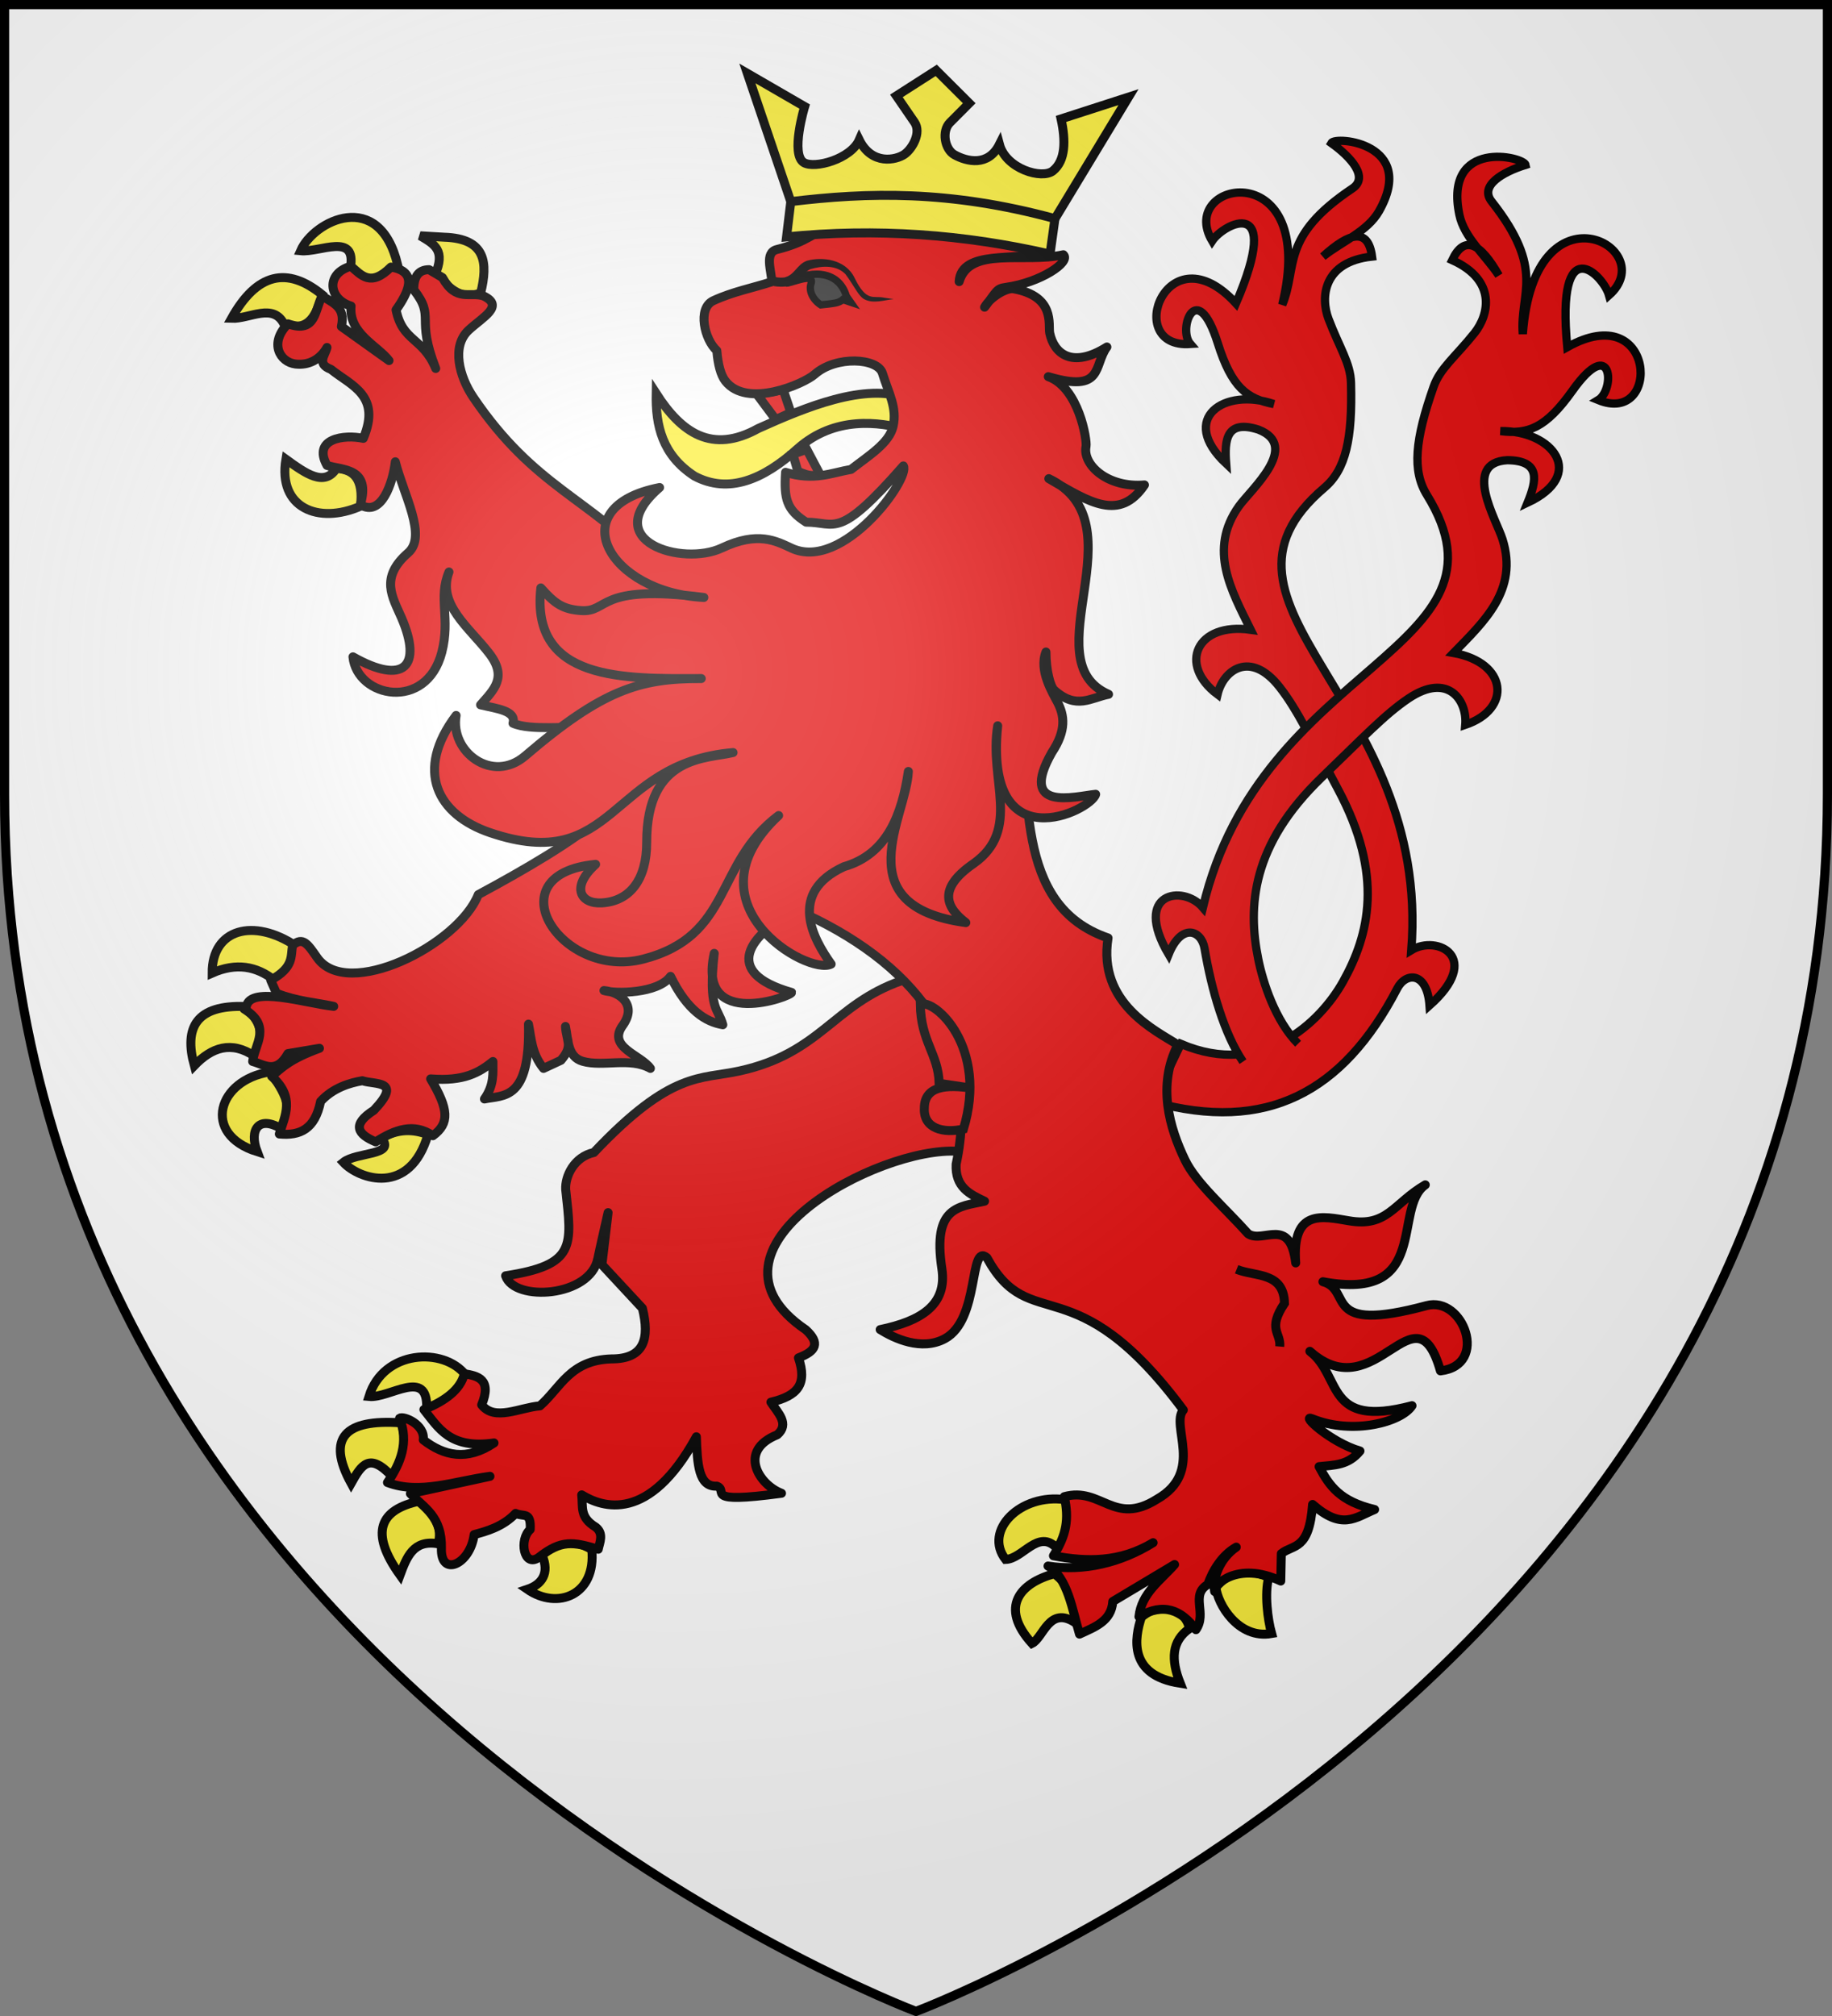 <?xml version="1.0" encoding="UTF-8" standalone="no"?>
<svg
   xmlns:dc="http://purl.org/dc/elements/1.1/"
   xmlns:cc="http://creativecommons.org/ns#"
   xmlns:rdf="http://www.w3.org/1999/02/22-rdf-syntax-ns#"
   xmlns:svg="http://www.w3.org/2000/svg"
   xmlns="http://www.w3.org/2000/svg"
   xmlns:xlink="http://www.w3.org/1999/xlink"
   xmlns:sodipodi="http://sodipodi.sourceforge.net/DTD/sodipodi-0.dtd"
   xmlns:inkscape="http://www.inkscape.org/namespaces/inkscape"
   width="600"
   height="660"
   viewBox="0 0 600 660"
   id="svg2"
   sodipodi:version="0.32"
   inkscape:version="0.46"
   sodipodi:docname="Blason_ville_fr_Roussy-le-Village-A_57.svg"
   inkscape:output_extension="org.inkscape.output.svg.inkscape"
   version="1.0">
  <rect x="0" y="0" width="600" height="660" fill="#808080" stroke="none"/>
  <sodipodi:namedview
     inkscape:window-height="977"
     inkscape:window-width="1280"
     inkscape:pageshadow="2"
     inkscape:pageopacity="0.0"
     guidetolerance="10.0"
     gridtolerance="10.0"
     objecttolerance="10.0"
     borderopacity="1.0"
     bordercolor="#666666"
     pagecolor="#ffffff"
     id="base"
     showgrid="false"
     inkscape:zoom="1.1863636"
     inkscape:cx="300"
     inkscape:cy="330"
     inkscape:window-x="-4"
     inkscape:window-y="-4"
     inkscape:current-layer="layer4"
     inkscape:object-nodes="true"
     inkscape:window-maximized="1" />
  <defs
     id="defs4">
    <radialGradient
       id="Gradient1"
       gradientUnits="userSpaceOnUse"
       cx="-80"
       cy="-80"
       r="405">
      <stop
         style="stop-color:#fff;stop-opacity:0.31"
         offset="0"
         id="stop7" />
      <stop
         style="stop-color:#fff;stop-opacity:0.25"
         offset="0.19"
         id="stop9" />
      <stop
         style="stop-color:#6b6b6b;stop-opacity:0.125"
         offset="0.6"
         id="stop11" />
      <stop
         style="stop-color:#000;stop-opacity:0.125"
         offset="1"
         id="stop13" />
    </radialGradient>
    <clipPath
       id="shield_cut">
      <path
         id="shield"
         d="M -298.5,-298.5 L 298.5,-298.5 L 298.5,-40 C 298.5,246.31 0,358.5 0,358.5 C 0,358.5 -298.5,246.31 -298.5,-40 L -298.5,-298.5 z" />
    </clipPath>
    <g
       id="f">
      <rect
         id="rect1964"
         style="fill:#28166f"
         y="-30"
         x="-50"
         height="60"
         width="100" />
      <g
         id="g1966"
         style="fill:#ffffff"
         transform="translate(0,-20)">
        <path
           id="path1968"
           d="M -1.212,27.818 C -1.212,22.175 -2.091,20.471 -4.542,13.98 C -5.709,10.888 -5.024,7.103 -2.858,3.601 C -2.082,2.346 -1.114,1.214 0,0 C 1.114,1.214 2.082,2.346 2.858,3.601 C 5.024,7.103 5.709,10.888 4.542,13.98 C 2.091,20.471 1.212,22.175 1.212,27.818 L -1.212,27.818 z" />
        <path
           id="rwi"
           d="M 2.922,27.672 C 2.922,21.721 5.239,17.829 8.501,16.66 C 9.949,16.141 11.808,16.387 13.519,18.107 C 15.638,20.236 16.255,26.1 10.036,27.228 C 10.694,26.272 10.655,24.147 9.322,23.441 C 8.331,22.916 7.209,23.188 6.646,23.564 C 5.822,24.116 4.917,25.67 4.967,27.672 L 2.922,27.672 z" />
        <path
           id="path1971"
           d="M 1.777,30.183 C 1.79,32.191 2.795,33.518 4.516,34.257 C 4.295,34.955 3.257,36.378 1.831,36.281 C 1.55,37.787 1.282,38.632 0,40 C -1.282,38.632 -1.55,37.787 -1.831,36.281 C -3.257,36.378 -4.295,34.955 -4.516,34.257 C -2.795,33.518 -1.79,32.191 -1.777,30.183 L 1.777,30.183 z" />
        <use
           xlink:href="#rwi"
           height="400"
           width="800"
           y="0"
           x="0"
           id="use1973"
           transform="scale(-1,1)" />
        <rect
           id="rect1975"
           y="27.331"
           x="-7.923"
           height="3.218"
           width="15.846" />
      </g>
    </g>
    <g
       id="s">
      <g
         id="c">
        <path
           id="t"
           d="M 0,0 L 0,1 L 0.5,1 L 0,0 z"
           transform="matrix(0.951,0.309,-0.309,0.951,0,-1)" />
        <use
           xlink:href="#t"
           transform="scale(-1,1)"
           id="use2144"
           x="0"
           y="0"
           width="810"
           height="540" />
      </g>
      <g
         id="a">
        <use
           xlink:href="#c"
           transform="matrix(0.309,0.951,-0.951,0.309,0,0)"
           id="use2147"
           x="0"
           y="0"
           width="810"
           height="540" />
        <use
           xlink:href="#c"
           transform="matrix(-0.809,0.588,-0.588,-0.809,0,0)"
           id="use2149"
           x="0"
           y="0"
           width="810"
           height="540" />
      </g>
      <use
         xlink:href="#a"
         transform="scale(-1,1)"
         id="use2151"
         x="0"
         y="0"
         width="810"
         height="540" />
    </g>
    <g
       id="s-4">
      <g
         id="c-6">
        <path
           id="t-0"
           d="M 0,0 L 0,1 L 0.5,1 L 0,0 z"
           transform="matrix(0.951,0.309,-0.309,0.951,0,-1)" />
        <use
           xlink:href="#t-0"
           transform="scale(-1,1)"
           id="use2144-7"
           x="0"
           y="0"
           width="810"
           height="540" />
      </g>
      <g
         id="a-1">
        <use
           xlink:href="#c-6"
           transform="matrix(0.309,0.951,-0.951,0.309,0,0)"
           id="use2147-7"
           x="0"
           y="0"
           width="810"
           height="540" />
        <use
           xlink:href="#c-6"
           transform="matrix(-0.809,0.588,-0.588,-0.809,0,0)"
           id="use2149-7"
           x="0"
           y="0"
           width="810"
           height="540" />
      </g>
      <use
         xlink:href="#a-1"
         transform="scale(-1,1)"
         id="use2151-7"
         x="0"
         y="0"
         width="810"
         height="540" />
    </g>
    <radialGradient
       inkscape:collect="always"
       xlink:href="#Gradient1"
       id="radialGradient7962"
       gradientUnits="userSpaceOnUse"
       cx="-80"
       cy="-80"
       r="405" />
    <radialGradient
       inkscape:collect="always"
       xlink:href="#Gradient1"
       id="radialGradient8034"
       gradientUnits="userSpaceOnUse"
       cx="-80"
       cy="-80"
       r="405" />
  </defs>
  <g
     id="layer4"
     inkscape:label="Fond écu"
     inkscape:groupmode="layer"
     transform="translate(300,300)">
    <use
       xlink:href="#shield"
       id="use18"
       style="fill:#ffffff"
       x="0"
       y="0"
       width="600"
       height="660" />
    <g
       id="g2807"
       inkscape:label="Meubles"
       transform="matrix(2.75,0,0,2.75,-514.826,-2449.055)" />
    <g
       id="g4626"
       inkscape:label="Meubles"
       transform="matrix(2.75,0,0,2.75,2826.243,-469.552)" />
  </g>
  <g
     id="layer3"
     inkscape:label="Meubles"
     inkscape:groupmode="layer"
     transform="translate(300,300)">
    <g
       id="g8221"
       transform="translate(-550.053,-672.599)">
      <g
         transform="translate(-500,0)"
         id="g8217">
        <path
           style="fill:#e20909;fill-opacity:1;stroke:#000000;stroke-width:2.712;stroke-linecap:butt;stroke-linejoin:miter;stroke-miterlimit:4;stroke-dasharray:none;stroke-opacity:1"
           d="M 1136.795,714.346 C 1163.484,725.729 1182.5,707.191 1189.881,694.018 C 1198.45,678.724 1203.379,659.228 1188.257,630.974 C 1179.543,614.694 1174.891,604.847 1169.092,597.482 C 1159.488,585.286 1150.633,592.051 1148.812,599.949 C 1135.835,590.24 1141.841,576.25 1159.672,578.766 C 1153.307,565.888 1145.714,552.532 1155.774,538.379 C 1159.701,532.853 1176.12,518.666 1162.198,513.243 C 1151.697,509.902 1151.034,516.507 1151.632,524.387 C 1135.893,509.619 1150.997,499.298 1167.251,504.884 C 1158.392,503.141 1153.474,499.469 1148.876,484.917 C 1142.021,463.221 1135.652,480.307 1139.902,485.222 C 1117.553,486.819 1132.208,447.284 1154.848,471.915 C 1170.346,435.828 1150.876,445.703 1147.039,451.483 C 1135.215,431.463 1182.028,422.784 1170.007,472.379 C 1175.185,459.879 1169.178,450.199 1192.976,434.301 C 1198.435,430.655 1192.542,424.045 1186.085,419.442 C 1187.446,417.022 1214.278,419.534 1201.704,441.731 C 1197.942,448.373 1189.511,451.672 1183.329,456.591 C 1192.36,448.345 1198.168,447.337 1199.407,456.591 C 1183.331,458.311 1182.498,469.993 1185.167,477.023 C 1188.737,486.425 1192.341,491.47 1192.517,497.919 C 1193.017,516.31 1190.825,526.305 1183.789,532.282 C 1138.223,570.984 1218.797,600.891 1212.27,683.663 C 1220.814,678.434 1235.819,686.166 1218.242,701.773 C 1217.444,690.553 1210.452,690.862 1207.676,696.201 C 1189.911,730.366 1164.73,743.574 1127.745,733.35 L 1136.795,714.346 z"
           id="path19748"
           sodipodi:nodetypes="csssccscccsccccscsccsssccscc" />
        <path
           sodipodi:nodetypes="csssccscccsccccscsccsssccsc"
           id="path19750"
           d="M 1175.185,714.296 C 1167.706,706.779 1163.674,694.167 1162.135,686.538 C 1158.66,669.316 1159.933,649.235 1182.952,627.087 C 1196.216,614.326 1203.65,606.414 1211.417,601.221 C 1224.279,592.622 1230.632,601.822 1229.95,609.902 C 1245.261,604.722 1243.825,589.541 1226.098,586.364 C 1236.088,576.105 1247.392,565.774 1242.151,549.171 C 1240.105,542.688 1228.827,524.067 1243.726,523.258 C 1254.734,523.362 1253.345,529.851 1250.367,537.158 C 1269.851,528.028 1258.641,513.494 1241.475,513.73 C 1250.433,514.84 1256.233,512.884 1265.055,500.48 C 1278.207,481.988 1279.041,500.227 1273.496,503.573 C 1294.263,512.074 1292.412,469.896 1263.35,486.249 C 1259.642,447.088 1275.14,462.56 1277.023,469.256 C 1294.388,453.909 1252.519,431.032 1248.79,481.955 C 1247.688,468.45 1256.36,461.119 1238.586,438.566 C 1234.509,433.393 1242.134,428.947 1249.682,426.587 C 1249.128,423.86 1222.841,417.868 1228.014,442.906 C 1229.562,450.398 1236.572,456.169 1240.947,462.778 C 1234.88,452.115 1229.664,449.342 1225.656,457.756 C 1240.42,464.414 1237.641,475.784 1232.954,481.636 C 1226.684,489.464 1221.714,493.135 1219.575,499.214 C 1213.478,516.548 1212.507,526.739 1217.371,534.621 C 1248.875,585.663 1163.103,588.937 1144.007,669.697 C 1137.48,662.054 1120.846,664.721 1132.791,685.055 C 1136.98,674.633 1143.535,677.112 1144.543,683.056 C 1146.887,696.877 1151.007,711.046 1157.141,720.17"
           style="fill:#e20909;fill-opacity:1;stroke:#000000;stroke-width:2.712;stroke-linecap:butt;stroke-linejoin:miter;stroke-miterlimit:4;stroke-dasharray:none;stroke-opacity:1" />
      </g>
      <path
         sodipodi:nodetypes="ccccccc"
         id="path3835"
         d="M 464.962,501.462 C 464.758,511.899 466.904,521.567 477.516,528.466 C 488.641,534.365 499.985,529.7 511.402,519.379 C 523.47,508.763 537.985,510.626 547.151,513.258 C 548.66,508.349 546.808,506.354 547.22,503.066 C 533.518,497.649 513.568,506.057 498.381,512.88 C 483.176,521.331 473.21,514.25 464.962,501.462 z"
         style="fill:#fcef3c;fill-opacity:1;stroke:#000000;stroke-width:2.938;stroke-miterlimit:4;stroke-dasharray:none;stroke-opacity:1" />
      <g
         style="fill:#fcef3c;stroke:#000000;stroke-width:2.954;stroke-opacity:1"
         id="g3892"
         transform="matrix(0.994,0,0,0.995,-454.954,352.519)">
        <path
           sodipodi:nodetypes="cccc"
           id="path3838"
           d="M 862.664,472.577 C 855.476,463.366 835.582,464.284 830.832,479.663 C 837.648,480.342 850.288,470.055 849.838,483.483 C 858.143,483.015 860.546,478.79 862.664,472.577 z"
           style="fill:#fcef3c;fill-opacity:1;stroke:#000000;stroke-width:2.954;stroke-linejoin:miter;stroke-miterlimit:4;stroke-dasharray:none;stroke-opacity:1" />
        <path
           sodipodi:nodetypes="cccc"
           id="path3840"
           d="M 838.453,505.987 C 830.975,497.956 828.393,502.102 824.949,508.23 C 816.762,493.269 822.908,487.055 841.32,488.327 C 843.516,493.04 842.344,500.573 838.453,505.987 z"
           style="fill:#fcef3c;fill-opacity:1;stroke:#000000;stroke-width:2.954;stroke-miterlimit:4;stroke-dasharray:none;stroke-opacity:1" />
        <path
           sodipodi:nodetypes="cccc"
           id="path3842"
           d="M 847.459,514.084 C 834.368,516.89 830.977,524.397 841.064,538.435 C 843.251,532.571 845.42,526.686 853.598,528.133 C 855.081,523.343 852.891,518.452 847.459,514.084 z"
           style="fill:#fcef3c;fill-opacity:1;stroke:#000000;stroke-width:2.954;stroke-miterlimit:4;stroke-dasharray:none;stroke-opacity:1" />
        <path
           sodipodi:nodetypes="cccc"
           id="path3844"
           d="M 887.874,531.879 C 890.435,537.852 887.784,541.535 883.014,543.118 C 892.915,549.972 905.768,545.084 904.244,530.006 C 897.135,525.985 893.169,527.399 887.874,531.879 z"
           style="fill:#fcef3c;fill-opacity:1;stroke:#000000;stroke-width:2.954;stroke-miterlimit:4;stroke-dasharray:none;stroke-opacity:1" />
      </g>
      <path
         style="fill:#e20909;fill-opacity:1;stroke:#000000;stroke-width:2.938;stroke-linejoin:round;stroke-miterlimit:4;stroke-dasharray:none;stroke-opacity:1"
         d="M 545.273,693.674 C 522.871,701.545 518.918,717.337 492.258,723.21 C 479.36,726.052 469.974,723.021 444.544,749.914 C 438.138,751.297 435.09,757.588 435.324,762.011 C 437.355,780.61 438.719,786.715 415.64,790.272 C 418.452,798.853 443.393,797.346 445.861,784.601 C 446.247,782.609 449.208,769.596 449.208,769.596 L 447.187,786.624 L 460.449,800.895 C 462.86,810.739 461.16,817.524 450.288,817.483 C 436.683,817.887 433.681,826.922 426.873,832.858 C 420.336,833.367 412.03,838.004 407.802,832.516 C 411.309,824.02 406.369,823.033 402.132,822.339 C 400.87,827.488 395.964,831.208 388.879,834.072 C 393.714,840.083 397.386,847.071 411.852,844.997 C 402.957,850.993 395.426,849.211 388.681,843.988 C 389.322,838.968 382.189,836.007 380.926,836.905 C 383.982,844.809 381.342,851.555 376.95,857.944 C 387.497,861.994 399.224,857.402 410.526,855.921 L 384.461,861.585 C 388.937,866.189 394.846,869.045 394.622,879.388 C 394.265,889.13 404.088,884.807 405.339,874.992 C 409.281,873.939 414.729,872.481 418.92,868.059 C 421.6,869.293 424.005,867.311 423.706,873.319 C 420.007,876.556 421.535,885.883 426.439,882.522 C 433.912,876.618 437.682,877.348 445.984,879.793 C 446.412,877.635 447.924,874.716 445.166,872.558 C 439.784,869.266 441.045,866.031 440.568,861.99 C 447.342,866.112 462.553,871.436 478.12,842.974 C 478.419,851.977 478.843,859.455 484.801,859.129 C 488.966,860.621 479.552,865.028 506.008,861.467 C 498.599,858.694 491.577,847.508 504.62,842.315 C 508.716,838.758 504.856,835.202 502.534,831.645 C 511.392,829.553 514.48,825.699 511.558,817.134 C 517.387,814.904 518.718,812.317 513.955,807.931 C 474.885,781.42 537.678,747.776 563.828,749.51 L 585.918,736.562 L 571.781,692.46 L 545.273,693.674 z"
         id="path3846"
         sodipodi:nodetypes="cscccsccccccccccccccccccccccccccccccccc" />
      <g
         style="fill:#fcef3c;stroke:#000000;stroke-width:2.954;stroke-opacity:1"
         id="g3882"
         transform="matrix(0.994,0,0,0.995,-454.954,352.519)">
        <path
           sodipodi:nodetypes="cccc"
           id="path3849"
           d="M 799.626,342.685 C 793.774,338.06 787.06,336.855 779.162,340.343 C 779.106,325.805 792.784,322.121 806.788,331.446 C 805.376,336.085 803.722,340.503 799.626,342.685 z"
           style="fill:#fcef3c;fill-opacity:1;stroke:#000000;stroke-width:2.954;stroke-miterlimit:4;stroke-dasharray:none;stroke-opacity:1" />
        <path
           sodipodi:nodetypes="cccc"
           id="path3851"
           d="M 773.279,370.783 C 769.861,358.309 773.827,350.73 790.161,351.348 C 793.098,355.22 797.453,357.91 793.231,367.739 C 785.442,362.5 779.028,364.815 773.279,370.783 z"
           style="fill:#fcef3c;fill-opacity:1;stroke:#000000;stroke-width:2.954;stroke-miterlimit:4;stroke-dasharray:none;stroke-opacity:1" />
        <path
           sodipodi:nodetypes="cccc"
           id="path3853"
           d="M 798.091,372.89 C 803.036,379.212 806.283,385.534 802.439,391.857 C 794.439,386.826 791.28,391.913 793.998,399.115 C 775.538,393.305 781.104,375.503 798.091,372.89 z"
           style="fill:#fcef3c;fill-opacity:1;stroke:#000000;stroke-width:2.954;stroke-miterlimit:4;stroke-dasharray:none;stroke-opacity:1" />
        <path
           sodipodi:nodetypes="cccc"
           id="path3855"
           d="M 834.925,394.666 C 840.419,391.503 845.458,391.677 850.272,393.496 C 844.294,413.872 827.566,408.23 822.391,402.628 C 826.735,399.156 839.892,400.411 834.925,394.666 z"
           style="fill:#fcef3c;fill-opacity:1;stroke:#000000;stroke-width:2.954;stroke-miterlimit:4;stroke-dasharray:none;stroke-opacity:1" />
      </g>
      <g
         style="fill:#fcef3c;stroke:#000000;stroke-width:2.954;stroke-opacity:1"
         id="g3912"
         transform="matrix(0.994,0,0,0.995,-454.954,352.519)">
        <path
           sodipodi:nodetypes="cccc"
           id="path3858"
           d="M 828.018,186.74 C 814.197,192.783 800.773,187.301 803.463,171.286 C 810.031,176.021 816.149,180.423 820.089,174.33 C 825.777,174.564 829.136,177.784 828.018,186.74 z"
           style="fill:#fcef3c;fill-opacity:1;stroke:#000000;stroke-width:2.954;stroke-miterlimit:4;stroke-dasharray:none;stroke-opacity:1" />
        <path
           sodipodi:nodetypes="cccc"
           id="path3860"
           d="M 802.951,127.031 C 799.413,119.605 791.513,125.156 785.557,124.924 C 793.82,110.121 803.811,107.649 815.485,117.197 C 813.451,123.223 811.622,129.511 802.951,127.031 z"
           style="fill:#fcef3c;fill-opacity:1;stroke:#000000;stroke-width:2.954;stroke-miterlimit:4;stroke-dasharray:none;stroke-opacity:1" />
        <path
           sodipodi:nodetypes="cccc"
           id="path3862"
           d="M 808.322,102.68 C 814.725,103.316 826.831,96.494 824.693,108.299 C 829.537,113.875 834.771,113.02 840.296,107.363 C 834.235,81.957 812.632,92.838 808.322,102.68 z"
           style="fill:#fcef3c;fill-opacity:1;stroke:#000000;stroke-width:2.954;stroke-miterlimit:4;stroke-dasharray:none;stroke-opacity:1" />
        <path
           sodipodi:nodetypes="ccccc"
           id="path3864"
           d="M 852.574,110.641 C 856.125,102.573 852.476,100.563 847.714,97.763 L 855.644,98.231 C 869.511,98.678 870.004,106.776 867.666,116.495 C 860.643,119.558 857.045,114.003 852.574,110.641 z"
           style="fill:#fcef3c;fill-opacity:1;stroke:#000000;stroke-width:2.954;stroke-miterlimit:4;stroke-dasharray:none;stroke-opacity:1" />
      </g>
      <g
         style="fill:#fcef3c;stroke:#000000;stroke-width:2.954;stroke-opacity:1"
         id="g3902"
         transform="matrix(0.994,0,0,0.995,-454.954,352.519)">
        <path
           sodipodi:nodetypes="cccc"
           id="path3867"
           d="M 1060.277,513.615 C 1063.924,519.732 1061.276,524.737 1057.464,529.538 C 1051.37,523.107 1046.274,533.114 1040.581,533.284 C 1033.216,523.847 1045.426,511.462 1060.277,513.615 z"
           style="fill:#fcef3c;fill-opacity:1;stroke:#000000;stroke-width:2.954;stroke-miterlimit:4;stroke-dasharray:none;stroke-opacity:1" />
        <path
           sodipodi:nodetypes="cccc"
           id="path3869"
           d="M 1063.602,554.123 C 1064.5,549.322 1064.845,544.657 1056.696,537.967 C 1045.367,541.022 1038.428,548.922 1049.278,560.914 C 1053.043,559.086 1054.933,548.365 1063.602,554.123 z"
           style="fill:#fcef3c;fill-opacity:1;stroke:#000000;stroke-width:2.954;stroke-miterlimit:4;stroke-dasharray:none;stroke-opacity:1" />
        <path
           sodipodi:nodetypes="cccc"
           id="path3871"
           d="M 1085.345,552.25 C 1093.294,545.781 1099.939,550.348 1101.204,555.997 C 1095.254,560.145 1095.033,566.251 1098.134,574.026 C 1080.946,571.416 1083.073,559.15 1085.345,552.25 z"
           style="fill:#fcef3c;fill-opacity:1;stroke:#000000;stroke-width:2.954;stroke-miterlimit:4;stroke-dasharray:none;stroke-opacity:1" />
        <path
           sodipodi:nodetypes="cccc"
           id="path3873"
           d="M 1127.295,539.138 C 1125.858,544.384 1126.946,553.033 1128.236,557.655 C 1117.18,559.612 1110.359,547.811 1109.901,542.416 C 1114.509,537.299 1118.595,535.516 1127.295,539.138 z"
           style="fill:#fcef3c;fill-opacity:1;stroke:#000000;stroke-width:2.954;stroke-miterlimit:4;stroke-dasharray:none;stroke-opacity:1" />
      </g>
      <path
         style="fill:#e20909;fill-opacity:1;stroke:#000000;stroke-width:2.938;stroke-linejoin:round;stroke-miterlimit:4;stroke-dasharray:none;stroke-opacity:1"
         d="M 364.985,459.757 C 356.601,462.136 357.655,470.549 365.029,472.801 C 364.174,481.785 373.791,485.803 377.463,490.642 L 361.856,479.498 C 363.347,472.887 358.83,471.771 355.598,469.486 C 353.045,473.877 353.785,481.919 344.357,478.613 C 338.075,484.964 341.763,491.169 346.829,491.774 C 351.215,492.298 354.957,490.234 357.143,486.361 C 356.587,488.873 353.609,491.698 358.418,493.508 C 365.111,498.876 374.977,502.072 369.041,516.115 C 362.769,514.774 352.278,516.168 357.143,524.959 C 362.04,526.595 371.666,525.602 368.075,537.837 C 374.966,542.026 378.718,530.665 379.524,523.782 C 382.227,534.576 390.017,548.101 383.721,553.581 C 374.362,561.725 378.6,568.05 381.519,574.772 C 388.465,590.776 382.377,597.068 365.647,587.638 C 366.952,600.984 389.712,605.648 394.755,586.119 C 397.622,575.013 393.476,568.259 397.097,559.855 C 393.178,570.394 403.771,578.062 410.259,586.483 C 416.299,594.321 411.86,598.337 407.44,603.358 C 412.635,604.603 419.211,605.223 418.063,609.373 C 423.9,611.956 436.184,610.094 442.087,611.05 L 446.774,640.23 C 437.509,648.193 422.068,657.209 406.696,665.483 C 400.121,682.011 363.763,700.218 353.904,686.085 C 350.78,681.607 349.287,679.221 345.902,682.04 C 345.147,685.688 346.525,689.137 338.716,693.503 L 340.609,697.784 C 347.548,700.479 353.145,700.721 359.345,702.065 C 350.3,701.083 332.109,695.234 330.749,702.049 L 329.986,702.914 C 339.224,708.636 333.436,714.386 332.806,720.108 C 336.659,721.148 340.503,724.404 344.357,717.525 L 354.671,715.792 C 344.862,719.37 342.445,722.107 339.025,724.955 C 346.706,731.771 343.468,737.764 341.536,743.847 C 348.301,744.491 353.201,742.292 355.052,733.187 C 359.114,728.731 364.671,727.081 368.732,726.405 C 372.942,727.819 382,726.075 372.479,736.099 C 365.067,740.841 367.243,743.966 373.097,746.429 C 379.345,742.434 385.585,740.088 391.833,744.413 C 397.361,740.342 397.029,735.766 391.09,725.804 C 402.08,726.677 407.014,723.705 411.496,720.108 C 411.487,723.996 411.93,727.762 408.714,732.384 C 414.952,731.07 423.751,733.027 423.134,707.874 C 424.092,712.706 424.155,717.539 428.068,722.372 L 433.766,719.721 C 437.918,714.857 435.545,713.509 435.253,708.645 C 436.161,713.158 435.931,718.627 440.893,720.05 C 447.582,721.967 456.306,718.613 463.067,722.372 C 459.887,717.892 448.844,715.458 453.99,708.316 C 458.814,701.619 453.123,697.335 447.853,696.89 C 451.477,697.962 465.505,697.981 469.663,692.243 C 475.182,703.546 481.267,707.14 486.786,708.079 C 485.236,702.489 481.922,703.25 483.966,684.713 C 478.255,710.248 509.603,698.692 509.307,697.501 C 485.982,690.9 495.555,678.411 510.93,670.507 C 548.571,687.119 571.607,714.587 563.196,753.753 C 562.851,761.305 567.68,763.563 572.506,765.852 C 563.91,767.734 555.448,767.631 558.522,787.928 C 560.329,799.86 551.634,805.107 538.319,807.882 C 542.955,810.77 551.862,814.975 559.499,810.857 C 571.068,804.619 567.329,779.355 573.279,784.355 C 587.532,810.404 601.739,785.973 637.608,834.204 C 633.264,839.21 644.671,854.497 628.945,863.426 C 614.838,872.306 610.725,859.259 598.62,862.577 C 600.229,869.941 599.336,875.104 595.066,881.929 C 605.953,883.978 616.822,884.166 627.709,877.649 C 617.017,884.286 604.903,887.115 593.289,885.29 C 599.757,888.934 601.341,900.05 603.603,907.579 C 608.587,905.259 614.061,903.38 614.497,896.895 L 634.739,884.795 C 630.144,890.029 623.867,894.162 623.073,901.883 C 631.162,897.135 637.026,899.721 641.731,906.128 C 645.488,900.776 639.789,894.759 645.634,891.319 C 647.047,887.099 650.151,881.771 654.943,879.099 C 649.438,882.896 647.127,889.508 647.86,893.637 C 647.225,891.645 655.259,883.507 669.518,890.199 L 669.7,881.222 C 673.626,878.103 678.818,880.324 679.937,865.125 C 689.657,873.596 693.776,869.493 700.256,866.787 C 688.916,864.096 685.473,859.132 682.066,852.742 C 687.103,852.201 691.571,852.376 695.461,847.635 C 685.69,844.775 675.727,835.409 679.821,837.069 C 693.267,842.522 709.127,838.092 712.502,832.789 C 683.838,840.397 689.768,823.198 679.048,814.993 C 700.722,834.372 713.502,792.335 721.812,821.397 C 737.828,819.542 729.277,796.792 717.292,800.028 C 682.428,809.441 693.365,794.955 683.317,792.209 C 718.76,798.853 705.979,768.181 716.849,760.497 C 706.437,766.569 704.395,774.464 691.796,772.256 C 683.259,770.831 673.058,768.229 674.413,786.053 C 672.558,770.648 663.813,779.787 658.845,776.537 C 651.266,768.054 641.81,759.954 638.154,752.36 C 633.106,741.876 628.987,728.015 635.81,714.641 C 628.61,709.99 609.55,701.172 612.952,679.67 C 581.676,668.961 587.758,631.475 583.919,600.634 L 463.531,557.72 C 443.167,535.448 425.253,532.449 405.083,502.705 C 400.469,495.9 397.833,485.967 403.544,480.676 C 408.241,476.325 415.335,472.823 408.405,469.486 C 403.924,468.008 399.443,471.565 394.962,463.471 L 390.597,460.889 C 387.33,460.884 385.51,462.898 385.575,467.469 C 392.768,476.68 386.051,476.107 392.76,493.225 C 388.507,482.963 381.893,484.526 379.766,474.05 C 383.964,468.139 387.085,461.459 378.081,460.04 C 371.445,466.678 368.407,462.683 364.985,459.757 z"
         id="path3875"
         sodipodi:nodetypes="ccccccsccccccsscscscccccscccccccccccccccccccccccscsccccccccscscccccccccccccccccccccscccscccccsccccsscccccccc" />
      <path
         style="fill:#e20909;fill-opacity:1;stroke:#000000;stroke-width:2.938;stroke-miterlimit:4;stroke-dasharray:none;stroke-opacity:1"
         d="M 551.458,701.306 C 551.608,713.575 557.351,717.579 557.643,727.256 L 568.848,728.93 C 559.65,727.497 552.855,728.244 552.783,735.348 C 552.434,742.065 558.971,743.717 565.595,742.227 C 573.678,715.54 556.471,699.739 551.458,701.306 z"
         id="path3877"
         sodipodi:nodetypes="cccccc" />
      <path
         style="opacity:0.98;fill:none;fill-opacity:1;stroke:#000000;stroke-width:2.938;stroke-miterlimit:4;stroke-dasharray:none;stroke-opacity:1"
         d="M 655.058,788.15 C 661.2,790.641 670.494,788.933 670.742,799.276 C 665.069,807.775 669.571,808.819 669.196,813.437"
         id="path3879"
         sodipodi:nodetypes="ccc" />
      <path
         id="path3881"
         d="M 518.937,528.535 L 514.266,519.715 L 509.716,521.289 L 511.362,526.91 C 515.618,528.751 515.334,528.003 518.937,528.535 z"
         style="fill:#e20909;fill-opacity:1;stroke:#000000;stroke-width:2.938;stroke-miterlimit:4;stroke-dasharray:none;stroke-opacity:1"
         sodipodi:nodetypes="ccccc" />
      <path
         style="fill:#e20909;fill-opacity:1;stroke:#000000;stroke-width:2.938;stroke-miterlimit:4;stroke-dasharray:none;stroke-opacity:1"
         d="M 498.002,501.757 L 506.559,500.2 L 509.074,507.684 L 504.121,509.955 L 498.002,501.757 z"
         id="path3883"
         sodipodi:nodetypes="ccccc" />
      <path
         style="fill:#e20909;fill-opacity:1;stroke:#000000;stroke-width:2.938;stroke-linejoin:round;stroke-miterlimit:4;stroke-dasharray:none;stroke-opacity:1"
         d="M 539.068,494.81 C 537.541,489.81 523.889,488.949 516.876,495.145 C 513.356,498.256 494.681,506.463 487.61,497.327 C 486.131,495.416 485.205,492.061 484.819,487.386 C 480.822,483.851 478.337,473.513 483.671,471.04 C 489.996,468.107 496.428,466.917 502.806,464.855 C 502.755,461.318 500.323,455.333 504.472,454.288 C 514.955,451.65 516.317,448.683 523.912,445.526 C 527.511,444.03 536.408,442.369 545.996,443.437 C 558.868,445.852 584.398,447.585 589.94,455.237 C 583.856,458.344 564.746,454.105 564.184,464.798 C 567.683,453.046 585.379,458.895 598.314,455.996 C 600.898,458.369 590.735,465.152 579.423,466.686 C 576.363,467.1 576.586,467.865 572.51,473.167 C 574.335,469.874 579.701,466.728 581.986,467.139 C 595.797,469.619 593.283,478.935 593.851,481.645 C 595.261,488.365 601.159,493.382 612.57,486.201 C 608.098,492.275 611.668,501.378 593.384,495.907 C 603.409,499.491 606.132,516.763 605.743,518.729 C 604.527,524.878 612.976,532.41 624.879,531.357 C 616.731,543.374 607.054,537.181 593.547,529.296 C 623.851,543.73 587.7,588.858 613.111,599.899 C 607.341,601.002 602.604,605.028 595.362,598.582 C 594.051,597.415 592.658,592.363 592.619,586.054 C 590.182,592.145 594.907,599.599 596.435,602.562 C 598.627,606.814 599.38,611.686 594.538,618.97 C 583.467,638.497 601.959,633.369 608.889,632.629 C 607.416,638.026 572.313,655.161 576.81,610.207 C 573.874,627.902 584.685,644.156 568.936,655.308 C 556.914,663.592 559.981,669.735 566.364,674.648 C 526.672,669.243 546.984,639.886 547.549,625.155 C 545.414,639.245 540.637,652.283 526.444,656.339 C 507.891,664.948 516.473,680.067 522.268,688.225 C 514.654,692.132 474.043,668.498 505.057,639.587 C 483.886,655.488 490.099,678.997 460.688,686.596 C 433.887,693.521 411.412,658.851 445.119,655.566 C 436.879,663.071 440.189,668.564 447.088,668.194 C 456.412,667.693 461.874,660.425 461.851,648.399 C 461.795,619.641 481.586,621.075 490.143,618.97 C 449.356,622.484 451.873,659.224 410.565,645.2 C 393.148,639.288 385.83,624.802 399.43,606.823 C 397.39,618.743 411.29,629.276 422.038,620.083 C 447.452,598.344 459.617,594.66 479.731,594.744 C 454.542,594.85 423.796,595.695 427.182,565.074 C 431.727,570.219 434.384,572.067 440.293,572.493 C 449.743,573.174 445.197,563.642 480.575,568.199 C 449.331,566.635 433.573,538.562 466.083,532.201 C 445.666,549.838 473.653,558.064 486.467,551.996 C 498.297,546.394 504.293,549.749 509.318,552.073 C 526.151,559.859 548.351,529.108 545.906,525.128 C 524.393,549.668 523.956,543.537 514.074,543.546 C 507.753,539.534 506.739,535.941 507.33,527.222 C 516.637,530.128 522.388,527.378 528.78,526.279 C 534.691,521.675 541.294,517.681 542.55,512.174 C 543.95,506.036 540.993,501.116 539.068,494.81 z"
         id="path3885"
         sodipodi:nodetypes="csscscssccccscssccscccscscccccccccscsscscsccsccssccccss" />
      <path
         d="M 507.499,465.302 C 514.549,461.181 524.521,460.386 527.278,469.613 L 528.638,471.545 L 526.091,470.691 C 524.707,471.905 522.729,471.941 520.949,472.194 L 518.872,472.412 C 516.202,470.682 514.899,467.748 515.659,465.52 C 516.976,461.663 509.546,465.241 507.499,465.302 L 507.499,465.302 z"
         style="fill:#313131;stroke:#000000;stroke-width:2.387;stroke-opacity:1"
         id="path3887"
         sodipodi:nodetypes="ccccccscc" />
      <path
         sodipodi:nodetypes="cccscscccccscsccc"
         style="fill:#fcef3c;fill-opacity:1;stroke:#000000;stroke-width:2.938;stroke-opacity:1"
         id="path11607"
         d="M 595.565,444.182 L 619.65,404.394 L 597.561,411.528 C 599.112,418.704 599.062,425.149 594.901,428.529 C 591.391,431.38 579.545,427.969 577.376,419.885 C 573.69,427.241 566.694,425.498 562.671,423.278 C 559.436,421.491 558.397,415.521 561.17,412.737 L 567.485,406.4 L 556.678,395.628 L 543.631,403.987 L 549.561,412.622 C 551.886,416.009 548.849,421.329 546.269,423.117 C 543.577,424.982 535.641,426.836 531.463,418.39 C 528.724,424.657 516.903,427.932 513.348,425.844 C 508.829,423.188 513.587,407.485 513.587,407.485 L 494.83,396.632 L 509.045,438.603" />
      <path
         sodipodi:nodetypes="ccccc"
         id="path3890"
         d="M 509.045,438.603 L 507.654,450.153 C 537.002,447.201 565.737,449.3 593.941,455.783 L 595.565,444.182 C 560.854,434.738 534.102,435.591 509.045,438.603 z"
         style="fill:#fcef3c;fill-opacity:1;stroke:#000000;stroke-width:2.938;stroke-miterlimit:4;stroke-dasharray:none;stroke-opacity:1" />
      <path
         style="fill:#000000;fill-opacity:1;stroke:none;stroke-width:3;stroke-linecap:round;stroke-linejoin:round;stroke-miterlimit:4;stroke-dasharray:none;stroke-opacity:1"
         d="M 514.296,457.971 C 510.925,459.249 510.419,462.619 506.901,463.442 C 505.385,463.607 504.011,463.318 504.011,463.318 L 503.42,466.24 C 503.42,466.24 505.164,466.619 507.211,466.396 C 511.357,466.435 512.298,462.388 515.384,460.738 C 519.227,459.586 523.996,459.289 526.943,462.354 C 529.894,466.286 531.185,469.595 533.21,470.618 C 536.163,472.11 539.591,470.844 542.781,470.519 L 539.621,470.064 C 536.148,469.249 533.911,471.746 529.947,463.589 C 526.938,457.396 519.291,456.583 514.296,457.971 z"
         id="path3870"
         sodipodi:nodetypes="cccccccsccsc" />
    </g>
  </g>
  <g
     id="layer2"
     inkscape:label="Reflet final"
     inkscape:groupmode="layer"
     transform="translate(300,300)"
     sodipodi:insensitive="true">
    <use
       xlink:href="#shield"
       id="use22"
       style="fill:url(#Gradient1)"
       x="0"
       y="0"
       width="600"
       height="660" />
  </g>
  <g
     id="layer1"
     inkscape:label="Contour final"
     inkscape:groupmode="layer"
     transform="translate(300,300)"
     sodipodi:insensitive="true">
    <use
       xlink:href="#shield"
       style="fill:none;stroke:#000000;stroke-width:3"
       id="use25"
       x="0"
       y="0"
       width="600"
       height="660" />
  </g>
</svg>
